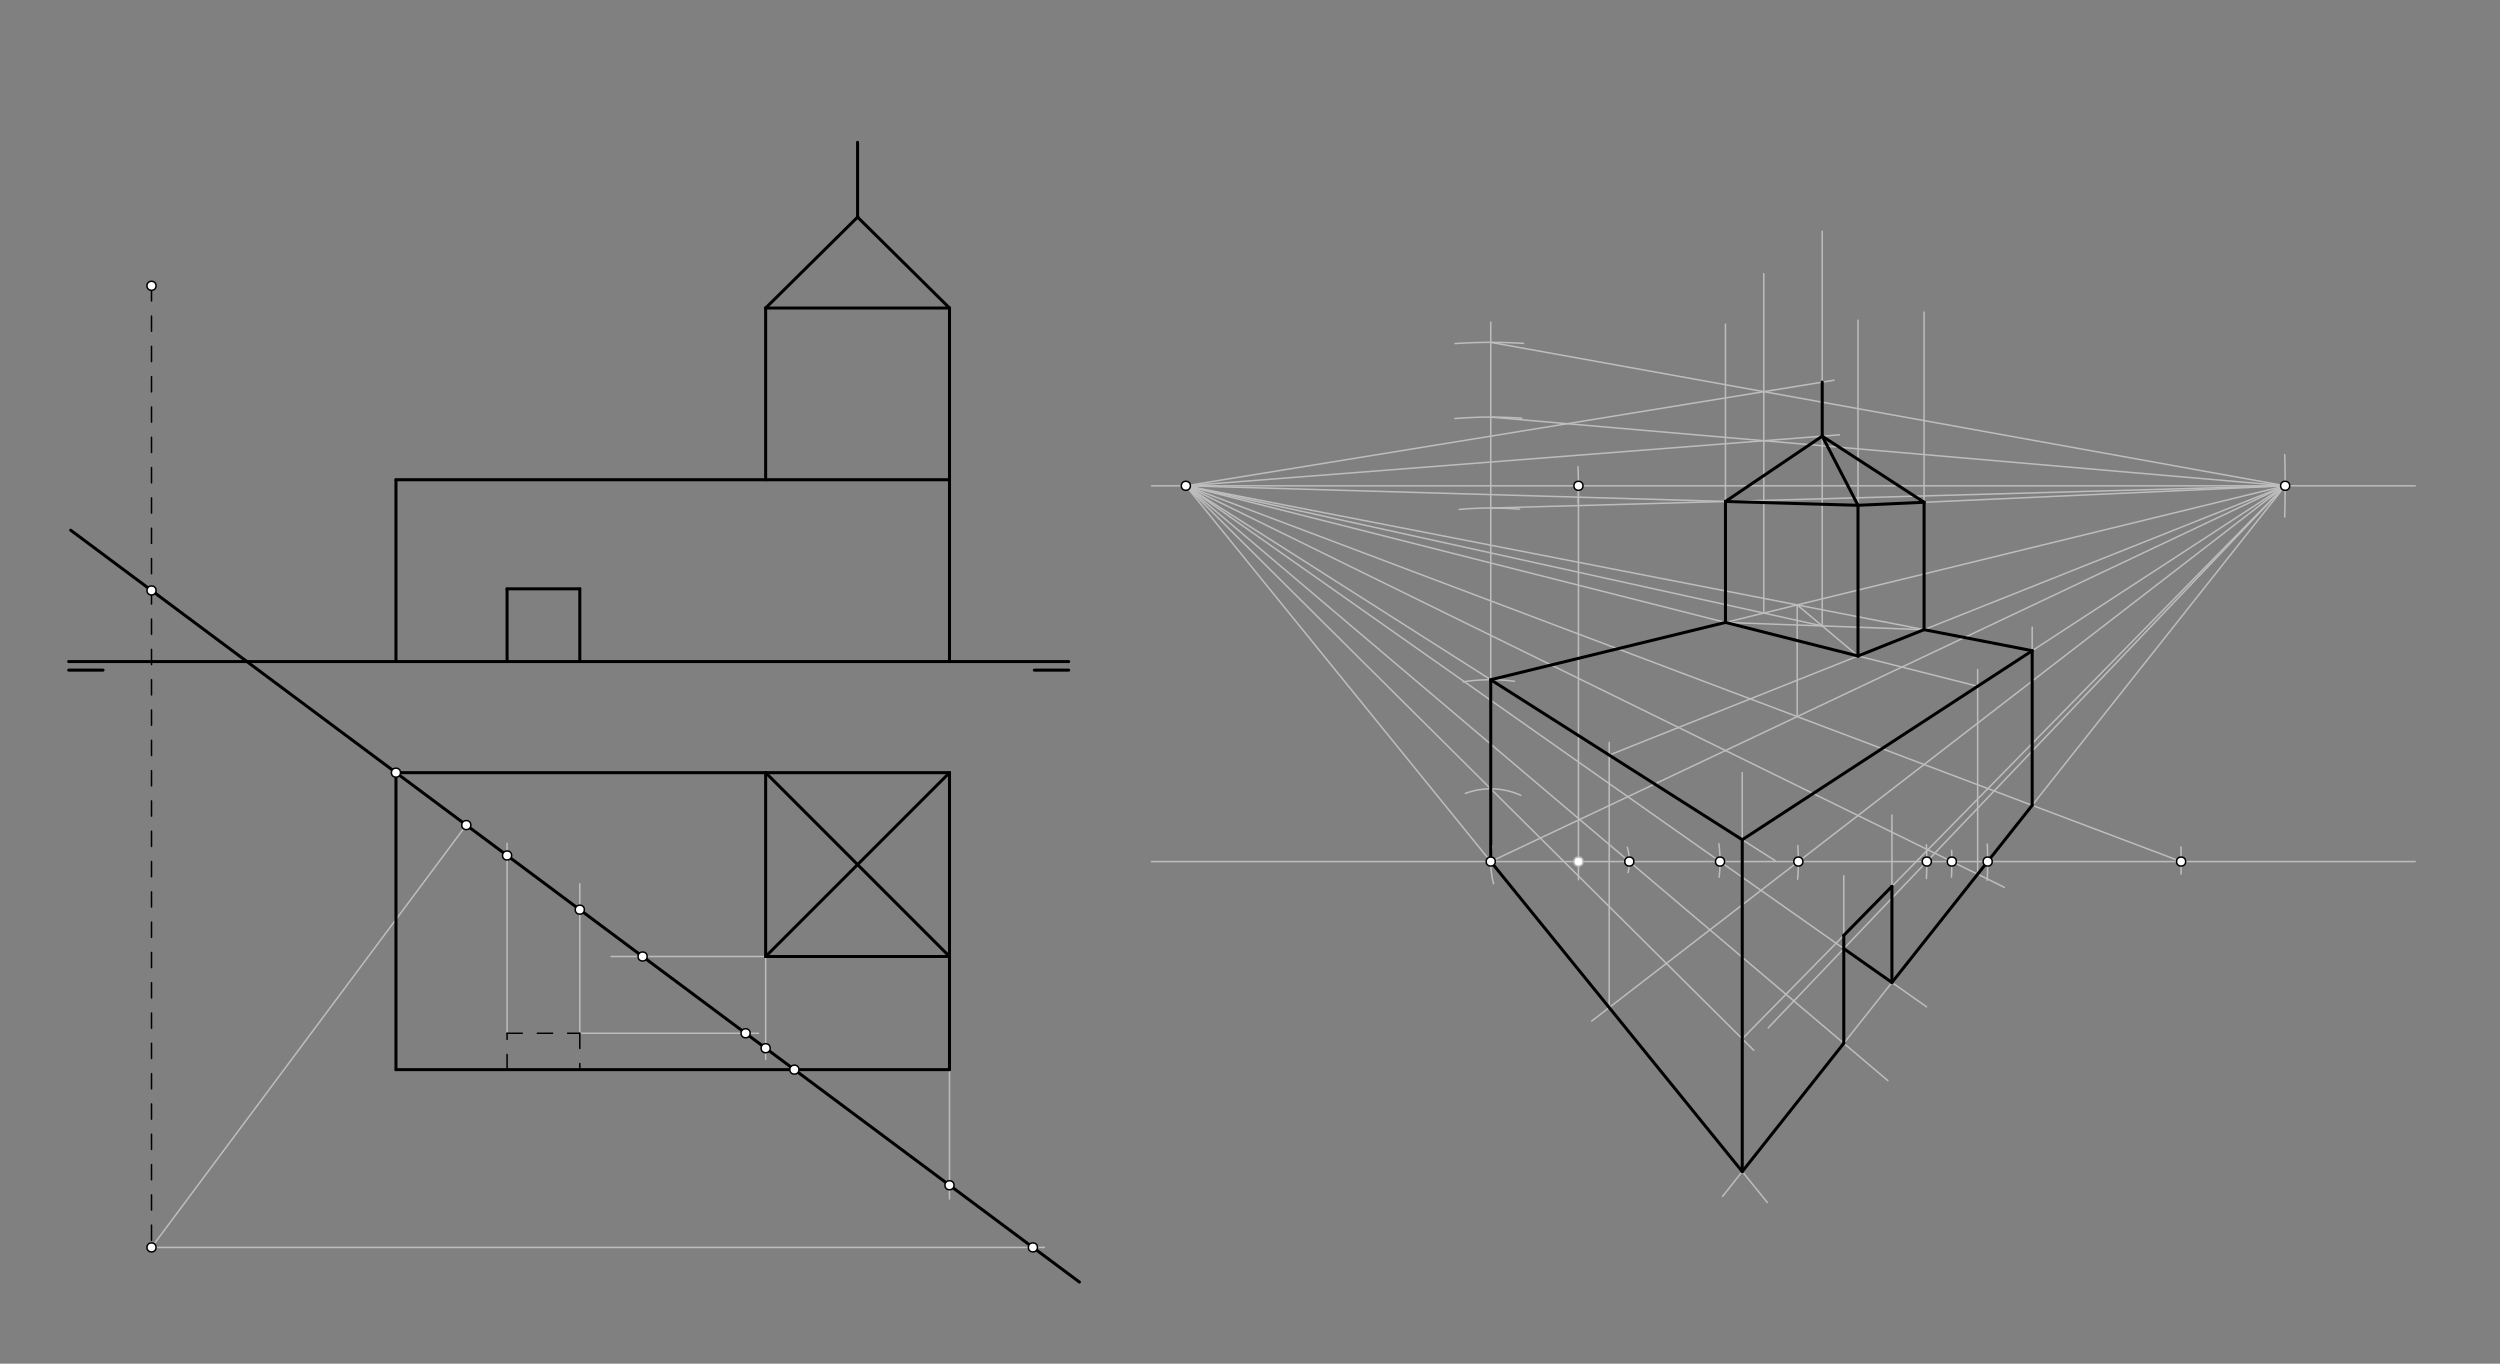 <svg xmlns="http://www.w3.org/2000/svg" class="svg--816" height="100%" preserveAspectRatio="xMidYMid meet" viewBox="0 0 1650 900" width="100%"><rect x="0" y="0" width="1650" height="900" fill="#808080" stroke="none"/><defs><marker id="marker-arrow" markerHeight="16" markerUnits="userSpaceOnUse" markerWidth="24" orient="auto-start-reverse" refX="24" refY="4" viewBox="0 0 24 8"><path d="M 0 0 L 24 4 L 0 8 z" stroke="inherit"></path></marker></defs><g class="aux-layer--949"><g class="element--733"><line stroke="#BDBDBD" stroke-dasharray="none" stroke-linecap="round" stroke-width="1" x1="760" x2="1594" y1="320.625" y2="320.625"></line></g><g class="element--733"><line stroke="#BDBDBD" stroke-dasharray="none" stroke-linecap="round" stroke-width="1" x1="760" x2="1594" y1="568.625" y2="568.625"></line></g><g class="element--733"><line stroke="#BDBDBD" stroke-dasharray="none" stroke-linecap="round" stroke-width="1" x1="100" x2="689.333" y1="823.292" y2="823.292"></line></g><g class="element--733"><line stroke="#BDBDBD" stroke-dasharray="none" stroke-linecap="round" stroke-width="1" x1="100" x2="307.753" y1="823.292" y2="544.557"></line></g><g class="element--733"><path d="M 1041.472 308.034 A 259.111 259.111 0 0 1 1041.541 331.7" fill="none" stroke="#BDBDBD" stroke-dasharray="none" stroke-linecap="round" stroke-width="1"></path></g><g class="element--733"><path d="M 1507.904 300.009 A 725.53 725.53 0 0 1 1507.904 341.241" fill="none" stroke="#BDBDBD" stroke-dasharray="none" stroke-linecap="round" stroke-width="1"></path></g><g class="element--733"><line stroke="#BDBDBD" stroke-dasharray="none" stroke-linecap="round" stroke-width="1" x1="1041.778" x2="1041.778" y1="320.625" y2="580.625"></line></g><g class="element--733"><path d="M 985.758 583.239 A 57.895 57.895 0 0 1 984.81 558.309" fill="none" stroke="#BDBDBD" stroke-dasharray="none" stroke-linecap="round" stroke-width="1"></path></g><g class="element--733"><path d="M 1311.611 557.07 A 270.08 270.08 0 0 1 1311.575 580.992" fill="none" stroke="#BDBDBD" stroke-dasharray="none" stroke-linecap="round" stroke-width="1"></path></g><g class="element--733"><line stroke="#BDBDBD" stroke-dasharray="none" stroke-linecap="round" stroke-width="1" x1="782.667" x2="1166.428" y1="320.625" y2="793.611"></line></g><g class="element--733"><line stroke="#BDBDBD" stroke-dasharray="none" stroke-linecap="round" stroke-width="1" x1="1508.197" x2="1136.915" y1="320.625" y2="789.6"></line></g><g class="element--733"><line stroke="#BDBDBD" stroke-dasharray="none" stroke-linecap="round" stroke-width="1" x1="983.883" x2="1508.197" y1="568.625" y2="320.625"></line></g><g class="element--733"><line stroke="#BDBDBD" stroke-dasharray="none" stroke-linecap="round" stroke-width="1" x1="626.667" x2="626.667" y1="705.958" y2="791.292"></line></g><g class="element--733"><path d="M 1439.416 559.065 A 397.753 397.753 0 0 1 1439.446 576.848" fill="none" stroke="#BDBDBD" stroke-dasharray="none" stroke-linecap="round" stroke-width="1"></path></g><g class="element--733"><line stroke="#BDBDBD" stroke-dasharray="none" stroke-linecap="round" stroke-width="1" x1="1439.531" x2="782.667" y1="568.625" y2="320.625"></line></g><g class="element--733"><line stroke="#BDBDBD" stroke-dasharray="none" stroke-linecap="round" stroke-width="1" x1="983.883" x2="983.883" y1="568.625" y2="212.625"></line></g><g class="element--733"><path d="M 965.599 450.026 A 120 120 0 0 1 999.436 449.637" fill="none" stroke="#BDBDBD" stroke-dasharray="none" stroke-linecap="round" stroke-width="1"></path></g><g class="element--733"><path d="M 963.058 336.223 A 233.333 233.333 0 0 1 1002.919 336.069" fill="none" stroke="#BDBDBD" stroke-dasharray="none" stroke-linecap="round" stroke-width="1"></path></g><g class="element--733"><path d="M 960.313 276.24 A 293.333 293.333 0 0 1 1004.405 276.01" fill="none" stroke="#BDBDBD" stroke-dasharray="none" stroke-linecap="round" stroke-width="1"></path></g><g class="element--733"><path d="M 960.355 226.767 A 342.667 342.667 0 0 1 1005.553 226.644" fill="none" stroke="#BDBDBD" stroke-dasharray="none" stroke-linecap="round" stroke-width="1"></path></g><g class="element--733"><line stroke="#BDBDBD" stroke-dasharray="none" stroke-linecap="round" stroke-width="1" x1="1149.883" x2="1149.883" y1="773.22" y2="509.958"></line></g><g class="element--733"><line stroke="#BDBDBD" stroke-dasharray="none" stroke-linecap="round" stroke-width="1" x1="782.667" x2="1171.587" y1="320.625" y2="568.029"></line></g><g class="element--733"><line stroke="#BDBDBD" stroke-dasharray="none" stroke-linecap="round" stroke-width="1" x1="1149.883" x2="1508.197" y1="554.222" y2="320.625"></line></g><g class="element--733"><line stroke="#BDBDBD" stroke-dasharray="none" stroke-linecap="round" stroke-width="1" x1="1341.238" x2="1341.238" y1="531.514" y2="413.958"></line></g><g class="element--733"><line stroke="#BDBDBD" stroke-dasharray="none" stroke-linecap="round" stroke-width="1" x1="1341.238" x2="782.667" y1="429.471" y2="320.625"></line></g><g class="element--733"><line stroke="#BDBDBD" stroke-dasharray="none" stroke-linecap="round" stroke-width="1" x1="983.883" x2="1508.197" y1="448.625" y2="320.625"></line></g><g class="element--733"><line stroke="#BDBDBD" stroke-dasharray="none" stroke-linecap="round" stroke-width="1" x1="1186.141" x2="1186.141" y1="472.957" y2="399.248"></line></g><g class="element--733"><line stroke="#BDBDBD" stroke-dasharray="none" stroke-linecap="round" stroke-width="1" x1="505.333" x2="505.333" y1="631.292" y2="699.292"></line></g><g class="element--733"><path d="M 1288.093 561.258 A 246.425 246.425 0 0 1 1287.987 578.935" fill="none" stroke="#BDBDBD" stroke-dasharray="none" stroke-linecap="round" stroke-width="1"></path></g><g class="element--733"><line stroke="#BDBDBD" stroke-dasharray="none" stroke-linecap="round" stroke-width="1" x1="782.667" x2="1322.764" y1="320.625" y2="585.58"></line></g><g class="element--733"><line stroke="#BDBDBD" stroke-dasharray="none" stroke-linecap="round" stroke-width="1" x1="1305.241" x2="1305.241" y1="576.983" y2="441.958"></line></g><g class="element--733"><line stroke="#BDBDBD" stroke-dasharray="none" stroke-linecap="round" stroke-width="1" x1="1305.241" x2="782.667" y1="452.939" y2="320.625"></line></g><g class="element--733"><line stroke="#BDBDBD" stroke-dasharray="none" stroke-linecap="round" stroke-width="1" x1="505.333" x2="403.333" y1="631.292" y2="631.292"></line></g><g class="element--733"><path d="M 1186.536 558.132 A 145.137 145.137 0 0 1 1186.447 580.276" fill="none" stroke="#BDBDBD" stroke-dasharray="none" stroke-linecap="round" stroke-width="1"></path></g><g class="element--733"><line stroke="#BDBDBD" stroke-dasharray="none" stroke-linecap="round" stroke-width="1" x1="1508.197" x2="1050.552" y1="320.625" y2="673.885"></line></g><g class="element--733"><line stroke="#BDBDBD" stroke-dasharray="none" stroke-linecap="round" stroke-width="1" x1="1062.072" x2="1062.072" y1="664.993" y2="489.958"></line></g><g class="element--733"><line stroke="#BDBDBD" stroke-dasharray="none" stroke-linecap="round" stroke-width="1" x1="1062.072" x2="1508.197" y1="498.363" y2="320.625"></line></g><g class="element--733"><line stroke="#BDBDBD" stroke-dasharray="none" stroke-linecap="round" stroke-width="1" x1="1138.817" x2="1138.817" y1="410.801" y2="213.958"></line></g><g class="element--733"><line stroke="#BDBDBD" stroke-dasharray="none" stroke-linecap="round" stroke-width="1" x1="1226.273" x2="1226.273" y1="432.945" y2="211.292"></line></g><g class="element--733"><line stroke="#BDBDBD" stroke-dasharray="none" stroke-linecap="round" stroke-width="1" x1="1269.889" x2="1269.889" y1="415.568" y2="205.958"></line></g><g class="element--733"><line stroke="#BDBDBD" stroke-dasharray="none" stroke-linecap="round" stroke-width="1" x1="983.883" x2="1508.197" y1="335.292" y2="320.625"></line></g><g class="element--733"><line stroke="#BDBDBD" stroke-dasharray="none" stroke-linecap="round" stroke-width="1" x1="782.667" x2="1231.806" y1="320.625" y2="333.655"></line></g><g class="element--733"><line stroke="#BDBDBD" stroke-dasharray="none" stroke-linecap="round" stroke-width="1" x1="1226.273" x2="1508.197" y1="333.495" y2="320.625"></line></g><g class="element--733"><line stroke="#BDBDBD" stroke-dasharray="none" stroke-linecap="round" stroke-width="1" x1="1269.889" x2="1138.817" y1="415.568" y2="410.801"></line></g><g class="element--733"><line stroke="#BDBDBD" stroke-dasharray="none" stroke-linecap="round" stroke-width="1" x1="1186.141" x2="1226.273" y1="399.248" y2="432.945"></line></g><g class="element--733"><line stroke="#BDBDBD" stroke-dasharray="none" stroke-linecap="round" stroke-width="1" x1="1202.666" x2="1202.666" y1="413.123" y2="152.625"></line></g><g class="element--733"><line stroke="#BDBDBD" stroke-dasharray="none" stroke-linecap="round" stroke-width="1" x1="1202.666" x2="782.667" y1="413.123" y2="320.625"></line></g><g class="element--733"><line stroke="#BDBDBD" stroke-dasharray="none" stroke-linecap="round" stroke-width="1" x1="1164.099" x2="1164.099" y1="404.629" y2="180.625"></line></g><g class="element--733"><line stroke="#BDBDBD" stroke-dasharray="none" stroke-linecap="round" stroke-width="1" x1="983.883" x2="1508.197" y1="275.292" y2="320.625"></line></g><g class="element--733"><line stroke="#BDBDBD" stroke-dasharray="none" stroke-linecap="round" stroke-width="1" x1="983.883" x2="1508.197" y1="225.958" y2="320.625"></line></g><g class="element--733"><line stroke="#BDBDBD" stroke-dasharray="none" stroke-linecap="round" stroke-width="1" x1="782.667" x2="1210.41" y1="320.625" y2="250.954"></line></g><g class="element--733"><line stroke="#BDBDBD" stroke-dasharray="none" stroke-linecap="round" stroke-width="1" x1="782.667" x2="1214.079" y1="320.625" y2="286.975"></line></g><g class="element--733"><line stroke="#BDBDBD" stroke-dasharray="none" stroke-linecap="round" stroke-width="1" x1="334.667" x2="334.667" y1="681.958" y2="556.625"></line></g><g class="element--733"><line stroke="#BDBDBD" stroke-dasharray="none" stroke-linecap="round" stroke-width="1" x1="382.667" x2="382.667" y1="681.958" y2="583.292"></line></g><g class="element--733"><line stroke="#BDBDBD" stroke-dasharray="none" stroke-linecap="round" stroke-width="1" x1="382.667" x2="500.667" y1="681.958" y2="681.958"></line></g><g class="element--733"><path d="M 1073.994 559.196 A 33.567 33.567 0 0 1 1074.551 575.885" fill="none" stroke="#BDBDBD" stroke-dasharray="none" stroke-linecap="round" stroke-width="1"></path></g><g class="element--733"><path d="M 1134.471 556.885 A 93.433 93.433 0 0 1 1134.643 578.916" fill="none" stroke="#BDBDBD" stroke-dasharray="none" stroke-linecap="round" stroke-width="1"></path></g><g class="element--733"><path d="M 1271.431 557.551 A 229.92 229.92 0 0 1 1271.427 579.776" fill="none" stroke="#BDBDBD" stroke-dasharray="none" stroke-linecap="round" stroke-width="1"></path></g><g class="element--733"><line stroke="#BDBDBD" stroke-dasharray="none" stroke-linecap="round" stroke-width="1" x1="782.667" x2="1245.993" y1="320.625" y2="713.222"></line></g><g class="element--733"><line stroke="#BDBDBD" stroke-dasharray="none" stroke-linecap="round" stroke-width="1" x1="782.667" x2="1271.516" y1="320.625" y2="664.509"></line></g><g class="element--733"><line stroke="#BDBDBD" stroke-dasharray="none" stroke-linecap="round" stroke-width="1" x1="1216.899" x2="1216.899" y1="688.57" y2="577.958"></line></g><g class="element--733"><line stroke="#BDBDBD" stroke-dasharray="none" stroke-linecap="round" stroke-width="1" x1="1248.671" x2="1248.671" y1="648.439" y2="537.958"></line></g><g class="element--733"><path d="M 1003.687 524.901 A 48 48 0 0 0 967.153 523.635" fill="none" stroke="#BDBDBD" stroke-dasharray="none" stroke-linecap="round" stroke-width="1"></path></g><g class="element--733"><line stroke="#BDBDBD" stroke-dasharray="none" stroke-linecap="round" stroke-width="1" x1="782.667" x2="1157.48" y1="320.625" y2="693.172"></line></g><g class="element--733"><line stroke="#BDBDBD" stroke-dasharray="none" stroke-linecap="round" stroke-width="1" x1="1149.883" x2="1508.197" y1="685.621" y2="320.625"></line></g><g class="element--733"><line stroke="#BDBDBD" stroke-dasharray="none" stroke-linecap="round" stroke-width="1" x1="1508.197" x2="1167.033" y1="320.625" y2="678.379"></line></g><g class="element--733"><circle cx="1041.778" cy="568.625" r="3" stroke="#BDBDBD" stroke-width="1" fill="#ffffff"></circle>}</g></g><g class="main-layer--75a"><g class="element--733"><line stroke="#000000" stroke-dasharray="none" stroke-linecap="round" stroke-width="2" x1="45.333" x2="705.333" y1="436.625" y2="436.625"></line></g><g class="element--733"><line stroke="#000000" stroke-dasharray="none" stroke-linecap="round" stroke-width="2" x1="45.333" x2="68.01" y1="442.294" y2="442.294"></line></g><g class="element--733"><line stroke="#000000" stroke-dasharray="none" stroke-linecap="round" stroke-width="2" x1="705.333" x2="682.656" y1="442.294" y2="442.294"></line></g><g class="element--733"><line stroke="#000000" stroke-dasharray="none" stroke-linecap="round" stroke-width="2" x1="626.667" x2="261.333" y1="316.625" y2="316.625"></line></g><g class="element--733"><line stroke="#000000" stroke-dasharray="none" stroke-linecap="round" stroke-width="2" x1="261.333" x2="261.333" y1="436.625" y2="316.625"></line></g><g class="element--733"><line stroke="#000000" stroke-dasharray="none" stroke-linecap="round" stroke-width="2" x1="626.667" x2="626.667" y1="436.625" y2="203.292"></line></g><g class="element--733"><line stroke="#000000" stroke-dasharray="none" stroke-linecap="round" stroke-width="2" x1="505.333" x2="505.333" y1="316.625" y2="203.292"></line></g><g class="element--733"><line stroke="#000000" stroke-dasharray="none" stroke-linecap="round" stroke-width="2" x1="505.333" x2="626.667" y1="203.292" y2="203.292"></line></g><g class="element--733"><line stroke="#000000" stroke-dasharray="none" stroke-linecap="round" stroke-width="2" x1="505.333" x2="566.167" y1="203.292" y2="143.127"></line></g><g class="element--733"><line stroke="#000000" stroke-dasharray="none" stroke-linecap="round" stroke-width="2" x1="566" x2="626.667" y1="143.292" y2="203.292"></line></g><g class="element--733"><line stroke="#000000" stroke-dasharray="none" stroke-linecap="round" stroke-width="2" x1="566" x2="566" y1="143.292" y2="93.958"></line></g><g class="element--733"><line stroke="#000000" stroke-dasharray="none" stroke-linecap="round" stroke-width="2" x1="46.667" x2="712.42" y1="349.958" y2="846.172"></line></g><g class="element--733"><line stroke="#000000" stroke-dasharray="none" stroke-linecap="round" stroke-width="2" x1="261.333" x2="261.333" y1="509.958" y2="705.958"></line></g><g class="element--733"><line stroke="#000000" stroke-dasharray="none" stroke-linecap="round" stroke-width="2" x1="261.333" x2="626.667" y1="705.958" y2="705.958"></line></g><g class="element--733"><line stroke="#000000" stroke-dasharray="none" stroke-linecap="round" stroke-width="2" x1="626.667" x2="626.667" y1="705.958" y2="509.958"></line></g><g class="element--733"><line stroke="#000000" stroke-dasharray="none" stroke-linecap="round" stroke-width="2" x1="626.667" x2="261.333" y1="509.958" y2="509.958"></line></g><g class="element--733"><line stroke="#000000" stroke-dasharray="none" stroke-linecap="round" stroke-width="2" x1="505.333" x2="505.333" y1="509.958" y2="631.292"></line></g><g class="element--733"><line stroke="#000000" stroke-dasharray="none" stroke-linecap="round" stroke-width="2" x1="626.667" x2="505.333" y1="631.292" y2="631.292"></line></g><g class="element--733"><line stroke="#000000" stroke-dasharray="none" stroke-linecap="round" stroke-width="2" x1="505.333" x2="626.667" y1="509.958" y2="631.292"></line></g><g class="element--733"><line stroke="#000000" stroke-dasharray="none" stroke-linecap="round" stroke-width="2" x1="505.333" x2="626.667" y1="631.292" y2="509.958"></line></g><g class="element--733"><line stroke="#000000" stroke-dasharray="none" stroke-linecap="round" stroke-width="2" x1="382.667" x2="382.667" y1="436.625" y2="388.625"></line></g><g class="element--733"><line stroke="#000000" stroke-dasharray="none" stroke-linecap="round" stroke-width="2" x1="334.667" x2="334.667" y1="388.625" y2="436.625"></line></g><g class="element--733"><line stroke="#000000" stroke-dasharray="none" stroke-linecap="round" stroke-width="2" x1="334.667" x2="382.667" y1="388.625" y2="388.625"></line></g><g class="element--733"><line stroke="#000000" stroke-dasharray="10" stroke-linecap="round" stroke-width="1" x1="334.667" x2="334.667" y1="705.958" y2="681.958"></line></g><g class="element--733"><line stroke="#000000" stroke-dasharray="10" stroke-linecap="round" stroke-width="1" x1="334.667" x2="382.667" y1="681.958" y2="681.958"></line></g><g class="element--733"><line stroke="#000000" stroke-dasharray="10" stroke-linecap="round" stroke-width="1" x1="382.667" x2="382.667" y1="681.958" y2="705.958"></line></g><g class="element--733"><line stroke="#000000" stroke-dasharray="10" stroke-linecap="round" stroke-width="1" x1="100" x2="100" y1="188.625" y2="823.292"></line></g><g class="element--733"><line stroke="#000000" stroke-dasharray="none" stroke-linecap="round" stroke-width="2" x1="983.883" x2="983.883" y1="448.625" y2="568.625"></line></g><g class="element--733"><line stroke="#000000" stroke-dasharray="none" stroke-linecap="round" stroke-width="2" x1="983.883" x2="1149.883" y1="568.625" y2="773.22"></line></g><g class="element--733"><line stroke="#000000" stroke-dasharray="none" stroke-linecap="round" stroke-width="2" x1="1149.883" x2="1149.883" y1="554.222" y2="773.22"></line></g><g class="element--733"><line stroke="#000000" stroke-dasharray="none" stroke-linecap="round" stroke-width="2" x1="1341.238" x2="1341.238" y1="531.514" y2="429.471"></line></g><g class="element--733"><line stroke="#000000" stroke-dasharray="none" stroke-linecap="round" stroke-width="2" x1="1341.238" x2="1149.883" y1="429.471" y2="554.222"></line></g><g class="element--733"><line stroke="#000000" stroke-dasharray="none" stroke-linecap="round" stroke-width="2" x1="1149.883" x2="983.883" y1="554.222" y2="448.625"></line></g><g class="element--733"><line stroke="#000000" stroke-dasharray="none" stroke-linecap="round" stroke-width="2" x1="1269.889" x2="1226.273" y1="415.568" y2="432.945"></line></g><g class="element--733"><line stroke="#000000" stroke-dasharray="none" stroke-linecap="round" stroke-width="2" x1="1226.273" x2="1138.817" y1="432.945" y2="410.801"></line></g><g class="element--733"><line stroke="#000000" stroke-dasharray="none" stroke-linecap="round" stroke-width="2" x1="983.883" x2="1138.817" y1="448.625" y2="410.801"></line></g><g class="element--733"><line stroke="#000000" stroke-dasharray="none" stroke-linecap="round" stroke-width="2" x1="1269.889" x2="1341.238" y1="415.568" y2="429.471"></line></g><g class="element--733"><line stroke="#000000" stroke-dasharray="none" stroke-linecap="round" stroke-width="2" x1="1226.273" x2="1138.817" y1="333.495" y2="330.958"></line></g><g class="element--733"><line stroke="#000000" stroke-dasharray="none" stroke-linecap="round" stroke-width="2" x1="1226.273" x2="1269.889" y1="333.495" y2="331.504"></line></g><g class="element--733"><line stroke="#000000" stroke-dasharray="none" stroke-linecap="round" stroke-width="2" x1="1226.273" x2="1226.273" y1="333.495" y2="432.945"></line></g><g class="element--733"><line stroke="#000000" stroke-dasharray="none" stroke-linecap="round" stroke-width="2" x1="1138.817" x2="1138.817" y1="330.958" y2="410.801"></line></g><g class="element--733"><line stroke="#000000" stroke-dasharray="none" stroke-linecap="round" stroke-width="2" x1="1269.889" x2="1269.889" y1="331.504" y2="415.568"></line></g><g class="element--733"><line stroke="#000000" stroke-dasharray="none" stroke-linecap="round" stroke-width="2" x1="1202.666" x2="1202.666" y1="252.215" y2="287.865"></line></g><g class="element--733"><line stroke="#000000" stroke-dasharray="none" stroke-linecap="round" stroke-width="2" x1="1202.666" x2="1226.273" y1="287.865" y2="333.495"></line></g><g class="element--733"><line stroke="#000000" stroke-dasharray="none" stroke-linecap="round" stroke-width="2" x1="1202.666" x2="1138.817" y1="287.865" y2="330.958"></line></g><g class="element--733"><line stroke="#000000" stroke-dasharray="none" stroke-linecap="round" stroke-width="2" x1="1202.666" x2="1269.889" y1="287.865" y2="331.504"></line></g><g class="element--733"><line stroke="#000000" stroke-dasharray="none" stroke-linecap="round" stroke-width="2" x1="1149.883" x2="1216.899" y1="773.22" y2="688.57"></line></g><g class="element--733"><line stroke="#000000" stroke-dasharray="none" stroke-linecap="round" stroke-width="2" x1="1216.899" x2="1216.899" y1="688.57" y2="617.355"></line></g><g class="element--733"><line stroke="#000000" stroke-dasharray="none" stroke-linecap="round" stroke-width="2" x1="1216.899" x2="1248.671" y1="617.355" y2="584.991"></line></g><g class="element--733"><line stroke="#000000" stroke-dasharray="none" stroke-linecap="round" stroke-width="2" x1="1248.671" x2="1248.671" y1="584.991" y2="648.439"></line></g><g class="element--733"><line stroke="#000000" stroke-dasharray="none" stroke-linecap="round" stroke-width="2" x1="1248.671" x2="1341.238" y1="648.439" y2="531.514"></line></g><g class="element--733"><line stroke="#000000" stroke-dasharray="none" stroke-linecap="round" stroke-width="2" x1="1248.671" x2="1216.899" y1="648.439" y2="626.089"></line></g><g class="element--733"><circle cx="100" cy="188.625" r="3" stroke="#000000" stroke-width="1" fill="#ffffff"></circle>}</g><g class="element--733"><circle cx="100" cy="823.292" r="3" stroke="#000000" stroke-width="1" fill="#ffffff"></circle>}</g><g class="element--733"><circle cx="100" cy="389.71" r="3" stroke="#000000" stroke-width="1" fill="#ffffff"></circle>}</g><g class="element--733"><circle cx="681.722" cy="823.292" r="3" stroke="#000000" stroke-width="1" fill="#ffffff"></circle>}</g><g class="element--733"><circle cx="307.753" cy="544.557" r="3" stroke="#000000" stroke-width="1" fill="#ffffff"></circle>}</g><g class="element--733"><circle cx="782.667" cy="320.625" r="3" stroke="#000000" stroke-width="1" fill="#ffffff"></circle>}</g><g class="element--733"><circle cx="1041.778" cy="320.625" r="3" stroke="#000000" stroke-width="1" fill="#ffffff"></circle>}</g><g class="element--733"><circle cx="1508.197" cy="320.625" r="3" stroke="#000000" stroke-width="1" fill="#ffffff"></circle>}</g><g class="element--733"><circle cx="261.333" cy="509.958" r="3" stroke="#000000" stroke-width="1" fill="#ffffff"></circle>}</g><g class="element--733"><circle cx="524.3" cy="705.958" r="3" stroke="#000000" stroke-width="1" fill="#ffffff"></circle>}</g><g class="element--733"><circle cx="983.883" cy="568.625" r="3" stroke="#000000" stroke-width="1" fill="#ffffff"></circle>}</g><g class="element--733"><circle cx="1311.858" cy="568.625" r="3" stroke="#000000" stroke-width="1" fill="#ffffff"></circle>}</g><g class="element--733"><circle cx="626.667" cy="782.256" r="3" stroke="#000000" stroke-width="1" fill="#ffffff"></circle>}</g><g class="element--733"><circle cx="1439.531" cy="568.625" r="3" stroke="#000000" stroke-width="1" fill="#ffffff"></circle>}</g><g class="element--733"><circle cx="505.333" cy="691.822" r="3" stroke="#000000" stroke-width="1" fill="#ffffff"></circle>}</g><g class="element--733"><circle cx="1288.203" cy="568.625" r="3" stroke="#000000" stroke-width="1" fill="#ffffff"></circle>}</g><g class="element--733"><circle cx="424.122" cy="631.292" r="3" stroke="#000000" stroke-width="1" fill="#ffffff"></circle>}</g><g class="element--733"><circle cx="1186.915" cy="568.625" r="3" stroke="#000000" stroke-width="1" fill="#ffffff"></circle>}</g><g class="element--733"><circle cx="334.667" cy="564.617" r="3" stroke="#000000" stroke-width="1" fill="#ffffff"></circle>}</g><g class="element--733"><circle cx="382.667" cy="600.393" r="3" stroke="#000000" stroke-width="1" fill="#ffffff"></circle>}</g><g class="element--733"><circle cx="492.1" cy="681.958" r="3" stroke="#000000" stroke-width="1" fill="#ffffff"></circle>}</g><g class="element--733"><circle cx="1075.345" cy="568.625" r="3" stroke="#000000" stroke-width="1" fill="#ffffff"></circle>}</g><g class="element--733"><circle cx="1135.212" cy="568.625" r="3" stroke="#000000" stroke-width="1" fill="#ffffff"></circle>}</g><g class="element--733"><circle cx="1271.698" cy="568.625" r="3" stroke="#000000" stroke-width="1" fill="#ffffff"></circle>}</g></g><g class="snaps-layer--ac6"></g><g class="temp-layer--52d"></g></svg>